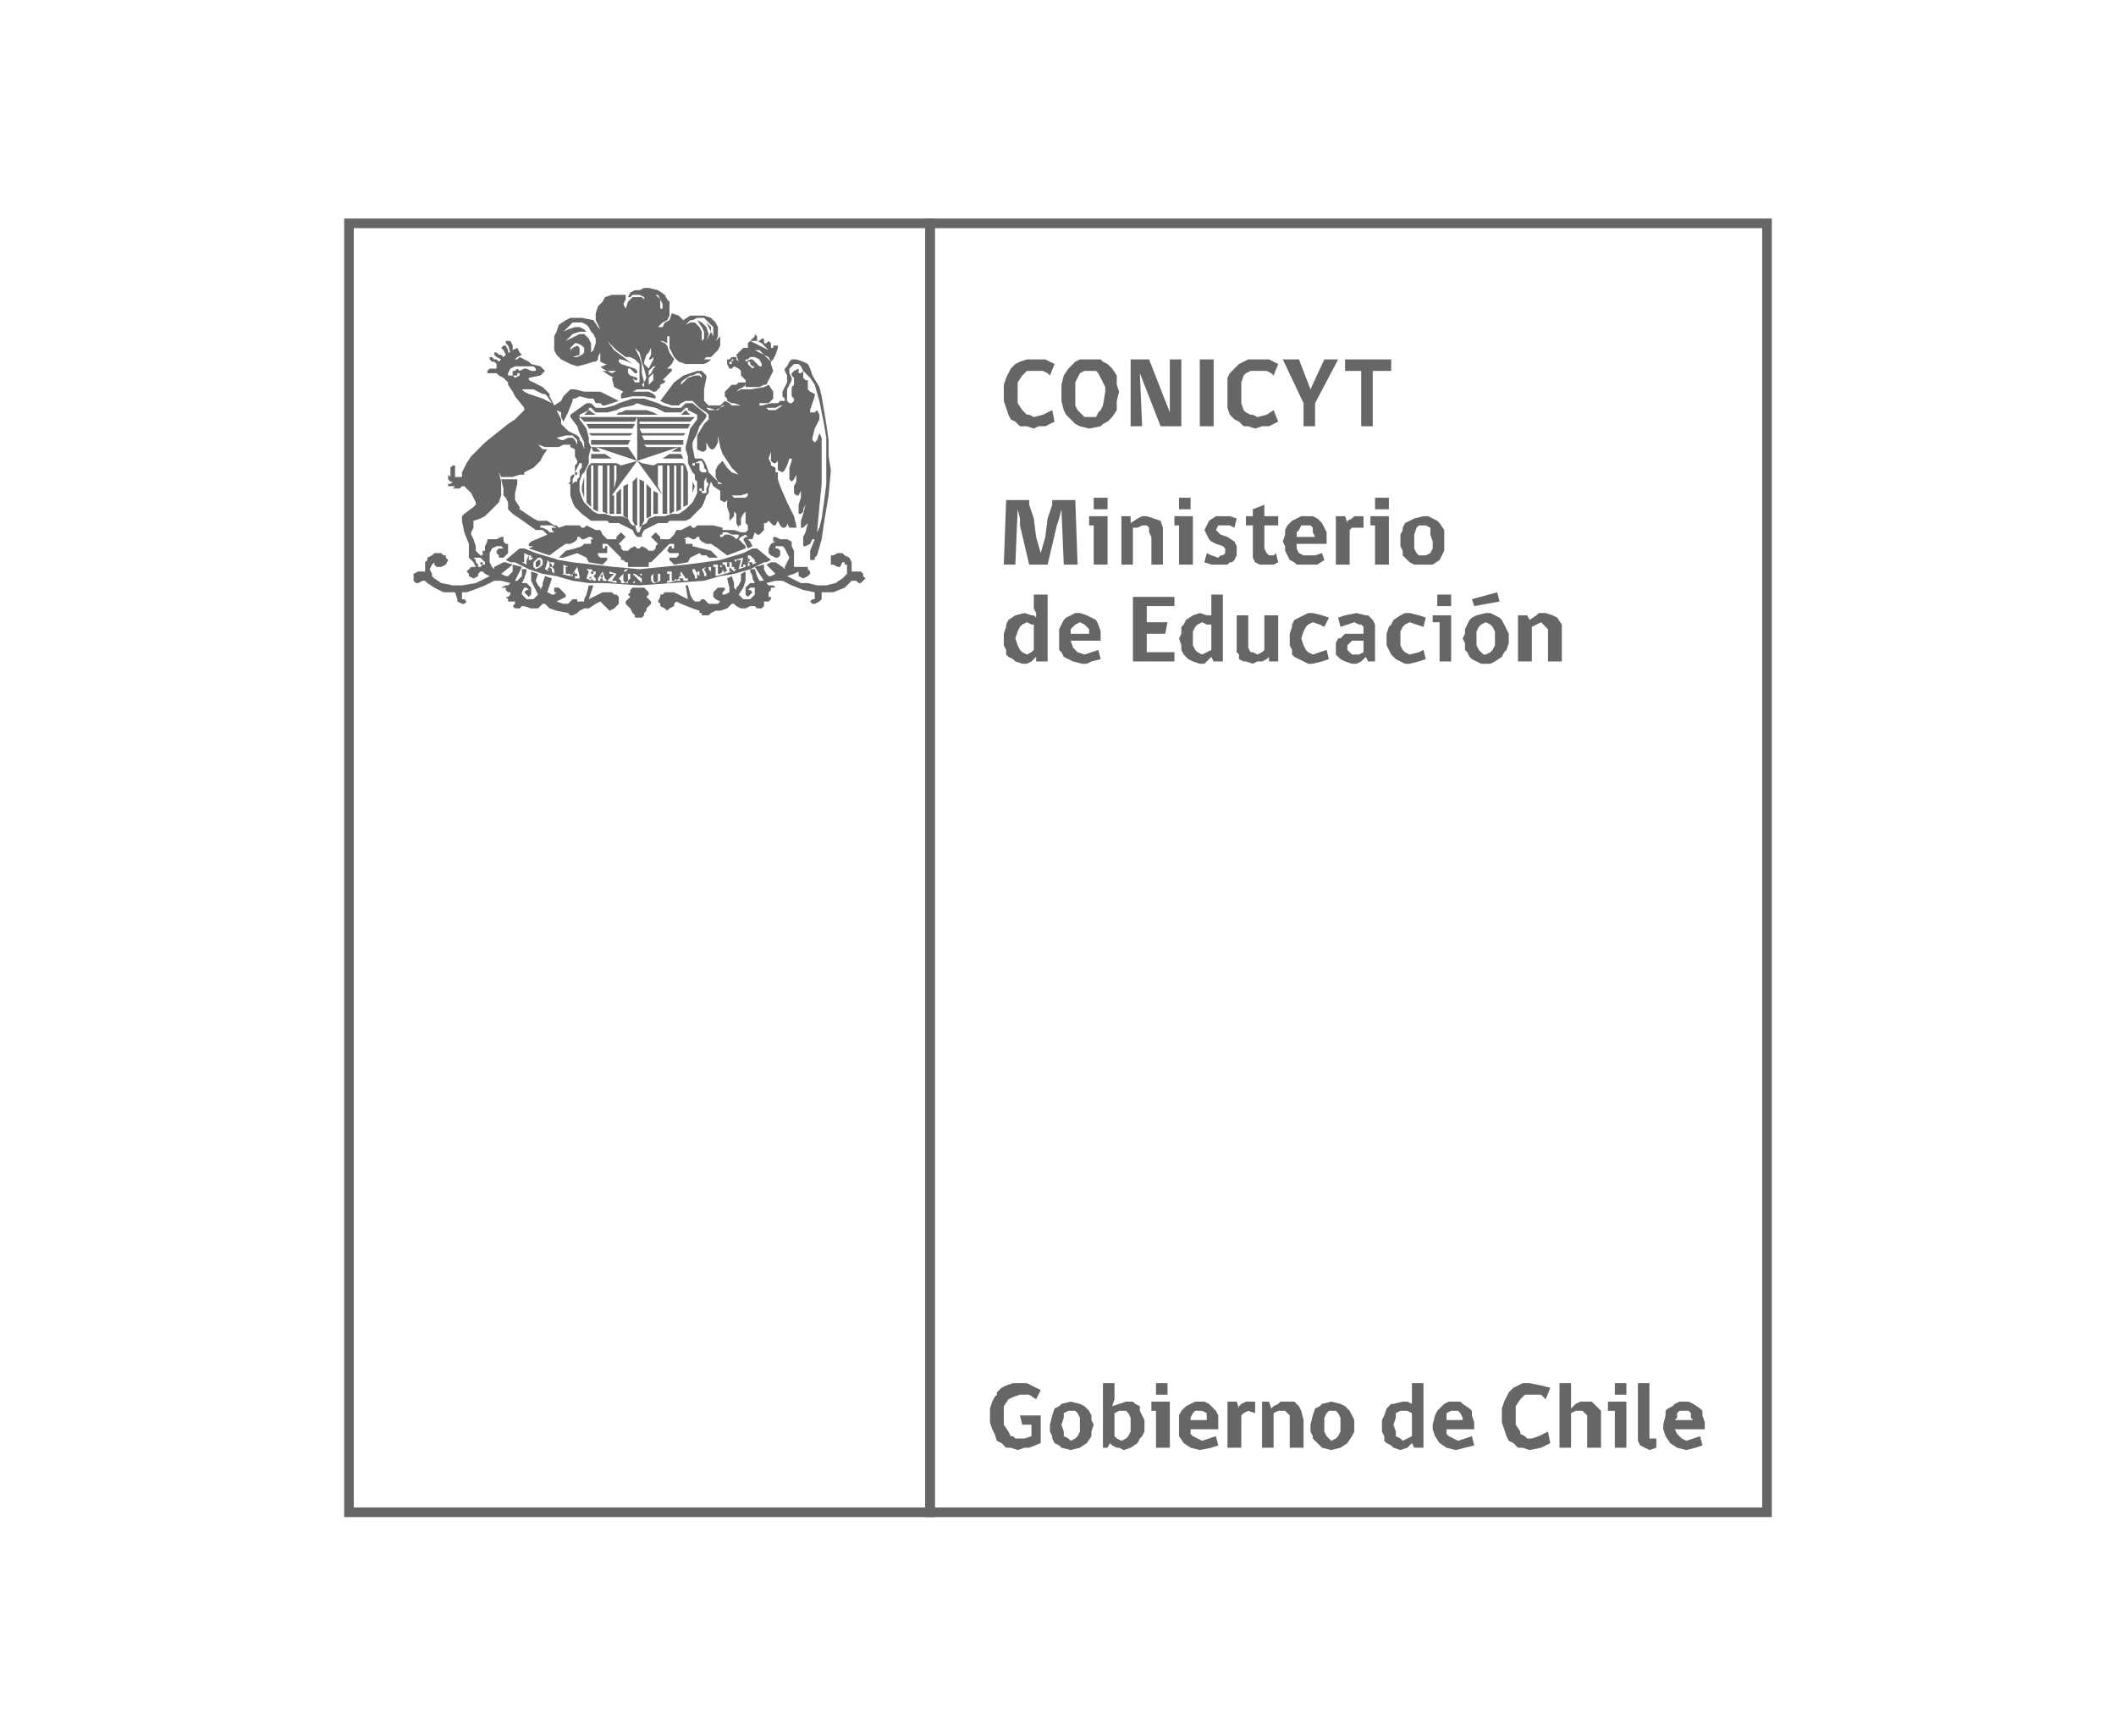 <svg xmlns="http://www.w3.org/2000/svg" id="Capa_1" viewBox="0 0 200.25 164.25"><defs><style> .st0 { fill: #666; } .st1 { fill: none; stroke: #666; stroke-miterlimit: 10; stroke-width: .909px; } </style></defs><rect class="st1" x="33.026" y="21.136" width="54.988" height="121.978"></rect><rect class="st1" x="88.015" y="21.136" width="79.209" height="121.978"></rect><polygon class="st0" points="59.211 54.304 58.993 54.304 58.993 54.741 58.993 54.959 59.211 55.176 59.43 54.959 59.43 54.741 59.43 54.304 59.211 54.304"></polygon><polygon class="st0" points="62.048 54.304 61.829 54.304 61.829 54.741 61.829 54.959 62.048 55.176 62.266 54.959 62.266 54.741 62.266 54.304 62.048 54.304"></polygon><polygon class="st0" points="81.686 54.304 81.468 54.086 81.031 54.086 80.595 54.086 80.595 53.649 80.595 53.213 80.377 52.776 79.94 52.558 79.722 52.34 79.286 52.34 78.849 52.558 78.631 52.558 78.631 52.776 78.631 52.995 78.631 53.431 78.849 53.431 79.286 53.649 79.504 53.649 79.722 53.213 79.94 53.213 79.94 53.431 80.159 53.431 80.159 53.867 80.159 54.304 79.94 54.522 79.722 54.74 79.068 55.177 78.195 55.395 77.322 55.395 76.449 55.177 75.794 55.177 75.358 54.959 74.922 54.74 74.485 54.522 75.14 54.304 75.576 54.086 75.576 54.304 75.576 54.522 76.013 54.74 76.449 54.522 76.667 54.304 76.667 54.086 76.449 53.867 76.449 53.649 76.231 53.649 75.576 53.649 75.14 53.649 75.14 52.995 75.14 52.558 75.14 52.122 74.922 51.685 74.922 51.249 74.485 51.031 74.267 51.031 73.831 51.031 73.394 50.813 73.176 50.813 73.176 51.031 73.176 51.249 73.394 51.249 72.958 51.467 72.74 51.904 72.74 52.34 72.958 52.558 73.394 52.776 73.612 52.776 73.831 52.558 73.831 52.34 73.831 52.122 73.612 51.904 73.394 51.904 73.394 51.685 73.612 51.685 74.049 51.685 74.267 51.904 74.485 52.34 74.703 52.776 74.485 53.213 74.267 53.649 74.267 53.867 74.049 53.649 73.394 53.213 73.176 53.213 72.958 53.213 72.521 53.431 73.394 54.304 72.958 54.522 72.74 54.522 72.521 54.304 72.303 53.867 72.303 53.431 71.43 53.649 72.303 54.959 71.867 54.959 71.648 54.522 71.43 53.867 70.994 53.867 70.994 54.086 71.212 54.522 71.212 54.74 71.43 55.177 71.212 55.177 70.994 55.177 70.776 55.395 70.557 55.613 70.557 55.831 70.557 56.05 70.557 56.268 70.776 56.486 70.994 56.268 71.212 56.05 70.994 55.831 70.776 55.831 70.994 55.613 71.212 55.613 71.43 55.613 71.43 56.05 71.43 56.268 70.994 56.704 70.557 56.704 70.339 56.704 70.121 56.486 69.903 56.268 70.339 55.613 70.557 54.959 70.557 54.522 70.557 54.086 70.121 54.304 70.121 54.522 70.121 54.959 69.903 55.395 69.685 55.613 69.685 55.831 69.466 55.613 69.466 55.395 69.466 55.177 69.248 54.522 68.812 54.74 69.03 55.613 69.03 56.05 68.594 56.268 68.375 56.268 68.375 56.05 68.594 55.831 68.594 55.613 68.375 55.613 68.157 55.613 67.939 55.613 67.503 56.05 67.503 56.268 67.503 56.486 67.721 56.704 68.157 56.922 67.939 57.141 67.503 57.141 67.066 57.141 66.848 56.922 66.63 56.704 66.411 56.704 66.193 56.922 65.757 56.922 65.539 56.704 65.32 56.268 65.102 55.395 64.884 55.395 65.102 56.704 64.666 56.486 64.229 56.268 63.793 56.05 63.357 56.05 62.92 56.05 62.702 56.268 62.484 56.268 62.484 56.486 62.266 56.922 62.484 57.141 62.484 57.359 62.92 57.577 63.138 57.795 63.357 57.577 63.793 57.359 63.793 57.141 64.011 56.922 64.448 57.141 65.539 57.577 66.193 57.795 66.193 58.013 66.411 58.013 66.411 58.232 66.63 58.232 67.066 58.232 67.284 58.013 67.721 57.795 68.157 57.795 68.812 57.577 69.248 57.141 69.466 57.141 69.685 57.359 70.121 57.577 70.339 57.577 70.557 57.577 70.994 57.359 71.212 57.359 71.43 57.359 71.648 57.577 71.867 57.577 72.085 57.577 72.303 57.359 72.303 57.141 72.303 56.922 72.521 56.922 72.74 56.922 72.958 56.704 72.958 56.486 72.74 56.486 72.74 56.268 72.74 56.05 72.958 55.831 72.958 55.613 73.176 55.613 73.394 55.613 73.176 55.395 72.958 55.395 72.74 55.395 72.521 55.177 73.394 54.959 74.049 54.959 74.485 55.177 74.922 55.395 76.013 55.831 77.104 56.05 77.104 56.486 77.104 56.704 76.885 56.704 76.667 56.922 76.885 57.141 77.104 57.141 77.54 56.922 77.758 56.704 77.758 56.05 78.413 56.05 78.849 56.05 79.94 55.613 80.595 54.959 80.813 54.959 81.031 54.959 81.25 55.177 81.468 55.177 81.686 54.959 81.904 54.74 81.686 54.522 81.686 54.304"></polygon><polygon class="st0" points="49.828 52.994 50.046 52.994 50.046 52.775 50.046 52.557 49.828 52.994"></polygon><polygon class="st0" points="58.992 46.011 58.992 48.848 59.429 49.066 59.429 45.792 58.992 46.011"></polygon><path class="st0" d="M71.43,51.903h-.218l-.873.437-2.182.654-1.527.219-1.746.218-2.182.218-2.182.218-2.4-.218-1.964-.218-1.964-.218-1.309-.219-2.182-.654-1.092-.437h-.436l-1.309,1.091.436.219h.437l1.309.654,1.309.437,1.309.218,1.528.436,1.527.219h1.528l3.273.218,3.055-.218,3.055-.219,1.527-.436,1.309-.218,1.528-.437,1.309-.654h.218l.437-.219-1.31-1.091h-.218ZM59.211,53.867h.218l-.218.219h-.219l.219-.219ZM50.264,52.994h-.436v.437l-.437-.218h.218v-.655h.219-.219v-.218l.437.218h.218v.218h.218l-.218.218ZM51.355,53.431l-.218.218-.436.218-.219-.218v-.436l.219-.219.218-.218h.218l.218.218v.437ZM52.446,53.867v.437l-.218-.218v-.219l-.218-.218-.218.218.218.219-.437-.219.219-.654v-.219l.218.219h.436v.218l-.218.218.218.218ZM53.974,54.522l-.873-.218h.218v-.873l.436.218h-.218v.655h.437v.218ZM54.846,54.74h-.436v-.218h.218v-.218h-.436v.218h-.218l.218-.218.436-.655.218.873v.218ZM56.374,54.958h-.218l-.219-.218v-.218l-.218.218h.218v.218l-.436-.218.218-.654-.218-.219h.436l.219.219h.218v.218l-.218.218.218.218v.218ZM57.465,54.958h-.436v-.218h-.219v.218h-.218v-.218l.437-.654.218.654.218.218ZM58.338,54.304l-.437.654h.437v-.218.437l-.873-.219.655-.654h-.437v-.218l.655.218ZM59.429,54.958v.219h-.655v-.219l-.218-.218.218-.218.218-.218h.655v.436l-.218.218ZM60.956,54.304h-.218v.873l-.655-.655v.655h.219-.437l.218-.219v-.436l-.218-.218h.218l.655.436v-.218l-.218-.218h.436ZM62.484,54.958l-.437.219h-.218l-.218-.219v-.436l.218-.218h.655v.654ZM63.138,55.177v-.219h.219v-.654h-.219v-.218h.437v.872h.218l.218-.218v.218l-.873.219ZM64.666,54.958v-.218h-.437l.219.218h-.437l.218-.218.219-.654.436.654h.218v.218h-.436ZM66.193,54.086v-.219h-.436l.218.437v-.218h.218v.436l-.218-.218v.436h.218-.654.218v-.218l-.218-.436v-.219h.654v.219ZM67.284,53.867v.655h-.654v-.218l-.219-.437.437-.218-.218.218.218.437v.218h.436v-.436l-.218-.219v-.218h.218v.218ZM67.721,54.522v-.873h-.218v-.218h.654l.218.218h-.218v-.218h-.218v.436h.218v-.218.437-.219h-.218v.437h.218l.218-.218v-.219l.219.437-.873.218ZM69.466,54.086l-.218-.219-.218-.218v.437h.218l-.654.218v-.218h.218l-.218-.655h-.219v-.218h.873v.436h.218v.218h.219l-.219.219ZM69.903,53.867l.218-.873h-.436v.219l-.219-.219.873-.218-.218.873h.218v-.218h.218v.218l-.654.218ZM71.212,53.431v-.218h-.436l.218.218-.218.218v-1.091h.218l.436.436v.219h.218l-.436.218Z"></path><polygon class="st0" points="70.777 53.213 70.994 52.994 70.777 52.776 70.777 53.213"></polygon><path class="st0" d="M69.249,34.883l.218-.218.436.218.219.218v.437l.218.218.218.218v.655h1.309l.437-.219h.218l.218-.436.436-.873-.218-.654v-.219l-.218-.218-.436-.436-.873-.437h-.218.654l.437.437.436.218.218.436.218-.218.219-.436.218-.655v-.218h-.437v.218h-.218v-.436l-.218-.219-.218.219h-.218v-.437h-.218l-.219.218h-.218v-.436l-.218-.218v.218l-.437.436h.655l.437.219.654.654.218.218-.218-.218-.873-.436-.436-.218-.437-.219-.218.219v.436h-.436l-.218.218-.219.218-.218.219.218.654-.218-.218v-.218h-.436l-.218.218h-.219v.437l.219.436h.218ZM70.776,34.228h.218v.219l.219.218h.218l-.218.218-.219-.218-.218-.218v-.219ZM70.776,34.01l.218-.218h.437l.436.218.219.437v.218h-.219l-.218-.218-.218-.219-.218-.218h-.219l-.436.218v-.218h.218ZM69.467,34.01l-.218.218v.219h-.218v-.219h.218v-.218h.218Z"></path><polygon class="st0" points="68.812 53.213 68.812 53.65 69.031 53.65 69.031 53.432 69.031 53.213 68.812 53.213"></polygon><polygon class="st0" points="61.175 56.486 61.393 56.268 61.393 56.05 61.175 55.831 60.957 55.613 60.52 55.613 59.866 55.613 59.648 55.831 59.648 56.05 59.429 56.268 59.648 56.486 59.429 56.704 59.211 56.923 59.211 57.141 59.648 57.577 59.866 58.014 60.084 58.232 60.084 58.45 60.52 58.45 60.739 58.45 60.957 58.232 60.957 58.014 61.175 57.795 61.175 57.577 61.611 57.141 61.611 56.923 61.393 56.704 61.175 56.486"></polygon><path class="st0" d="M53.537,34.228l.437.219.654.218.873-.218.655-.219h.218l.218-.218v-.218l.218-.436v-.437,1.309l.437.219h.436-.218l-.436.218h-.219l.219.218.436.218h.873l-.437.219-.436-.219h-.436l.654.437.437.218h.436-.655l.219.873.436.218.437.218-.219.218v.437l1.091-.218h1.091l1.091.218v-.218l-.218-.219-.436-.218h-1.746.218l.437-.218h1.091l.436.218h.218l.219-.218.218-.218v-.218l.436-.219v-.218l.219-.218-.219.218h-.218l.437-.436.436-.437v-.436.218h-.436l.218-.218.218-.218.218-.437-.436-.654-.218-.655-.219-.218-.436-.218h-.218.436l.437.218v-.655h.218v1.091l.218.437.218.436.437.436.654.219h1.746l.436-.219.218-.218h-.654l.218-.218h.436l.437-.436.218-.219.218-.436v-.873l-.218.218-.218.219.218-.437v-.873l-.218-.436-.437-.437-.654-.218h-1.309l-.655.437-.436-.437-.655-.218-.218.655-.437.218-.218.436h-.436l.436-.436.437-.218.218-.437v-1.309l-.218-.218-.219-.437-.654-.436-.873-.218h-.437l-.436.218h-.436l-.437.218-.218.437-.218.436.218-.436h.218l.218-.219h.655l.436.219v.218l-.218-.218h-.873l-.436.436-.218.655-.218-.437.218-.436v-.437h-1.31l-.654.219-.218.436-.437.436-.218.655v.655l.218.436.218.437-.218-.219-.436-.654-1.091-.219h-1.091l-.437.219-.654.436-.218.655-.219.436v1.309l.219.437.436.436.436.218ZM66.63,30.082l.436.437.437.436v.873l-.219-.436v-.437l-.218-.218-.218-.218.218.436.218.437-.218.436-.218.437.218-.655-.218-.655-.436-.436-.437-.218.437.654.218.437v.654l-.218.219v-.873l-.219-.437-.218-.218-.218-.218h-.436l-.437.218.437-.436h.218l.436-.219h.655ZM61.393,36.411v-.655l.218-.218.218-.218v.654l-.436.437ZM61.393,35.538v-.437l.436-.436h.218l-.218.218-.218.437-.218.218ZM62.702,28.773v.437h-.218v-.873l-.218-.218-.219-.219h-.218.437l.218.437.218.436ZM61.611,32.919v.655l-.218.436h.218l.218-.218v.218l-.218.437-.218.436-.437-.436v-.219l.219-.654.218-.218.218-.437ZM60.956,34.883l.219.873-.219.436v.437l-.218-.218.218-.219-.218-.872v-.873l-.218-.655-.655-1.309.219.436.436.437.218.872.218.655ZM57.465,32.265l.436.436.437.436.873.655h.436l.437.218.218.218.218.219v1.745h-.436l-.219-.436.219.218h.218v-.218l-.655-.218-.218-.218v-.437h.218l.218.218.219.219h.218v-.219l-.218-.218-.655-.218-.655-.218-.218-.219v-.218h.218l.655.218.873.437-.437-.218-.872-.655-.873-.655-.655-.872ZM54.192,33.792l.655-.218v-.655l-.219-.218-.436.218-.218.218v-.218l.218-.218.218-.218h.218l.437.218.218.218v.437l-.218.218-.437.218h-.436ZM54.192,30.519h.873l.436.218.218.218.219.437.218.218.218.436v.437l-.218.654-.218.219v-.873l-.219-.437-.436-.436h-.436l-.437.218-.873.437.437-.437.218-.218.655-.218h.654l-.218-.218-.436-.219h-.437l-.654.219-.437.218.218-.218.219-.219.218-.218.218-.218Z"></path><polygon class="st0" points="64.229 54.522 64.448 54.522 64.448 54.304 64.229 54.522"></polygon><polygon class="st0" points="58.339 46.667 58.339 48.63 58.774 48.63 58.774 46.23 58.339 46.667"></polygon><path class="st0" d="M55.938,47.976v-3.928h.218v4.146l.437.218v-4.364h.436v4.364l.436.218v-4.582h.219v4.582h.436v-1.745h-.218l2.4-3.273-.873-1.31h-3.055l3.928,1.31-1.527.436-.437-.218h-2.4l-.218.218-.219.437v3.054l.437.437ZM58.12,44.048h.218v1.309l-.218.873v-2.182Z"></path><polygon class="st0" points="63.357 42.958 62.703 43.393 64.666 43.393 64.448 42.958 63.357 42.958"></polygon><polygon class="st0" points="59.866 45.576 59.866 49.285 60.083 49.72 60.301 49.72 60.301 45.139 59.866 45.576"></polygon><polygon class="st0" points="56.811 54.522 57.03 54.741 57.03 54.304 56.811 54.522"></polygon><path class="st0" d="M60.302,43.612l2.4,3.273v1.745h.437v-4.582h.218v4.582l.436-.218v-4.364h.219v4.364l.436-.218v-4.146h.218v3.928l.437-.219v-3.054l-.219-.655-.218-.218h-2.4l-.436.218-1.091-.218-.437-.218,3.928-1.31h-3.055l-.218-.218h3.709v-.436h-3.709l-.218-.437h3.927l.218-.218h-4.145l-.219-.436h4.583l.218-.437h-4.801v-.218h4.801l.436-.436h-5.455v4.146ZM62.266,44.048h.436v2.837l-.436-.873v-1.964Z"></path><polygon class="st0" points="55.939 41.648 55.939 42.083 59.43 42.083 59.648 41.648 55.939 41.648"></polygon><polygon class="st0" points="55.065 46.011 55.065 46.448 55.283 47.103 55.283 45.139 55.065 46.011"></polygon><path class="st0" d="M57.902,56.049h-.873l-.436.218-.437.218-.436.219.436-1.309h-.436l-.219.872-.218.437v.218h-.654v-.218h-.437l-.218.218-.218.218h-.437l-.654-.218.436-.218.437-.219v-.218l-.219-.218-.436-.436h-.436v.436h.218l-.218.218h-.219l-.436-.218.436-1.309-.654-.218-.218.654v.219l-.219.436v-.218l-.218-.218-.218-.437.218-.654-.654-.219v.873l.654,1.309-.436.437h-.655l-.218-.219-.218-.218v-.218l.218-.436h.218l.218.218h-.218l-.218.218.218.218.218.218.219-.218v-.654l-.219-.218-.218-.219h-.436l.218-.436.218-.655v-.218h-.436v.655l-.437.436h-.218l.655-1.309-.873-.218v.654l-.218.219-.219.218h-.218l-.436-.218,1.091-.873-.655-.218h-.218l-.436.218-.437.218v.218l-.218-.218-.218-.436v-.873l.218-.437.436-.218h.437l.218.218h-.436l-.219.218v.219l.219.218v.218h.436l.218-.218.218-.218v-.873h-.218l-.218-.218v-.437h-.218l-.437.218h-.872v.219l-.219.436v.436h-.218v.437h-.218l-.218-.218-.219-.219v-.436l-.218-.655-.218-.436v-.218l.218-.437v-.654l.655-.218.436-.219.437-.436.218-.218.655-.655.218-.655v-1.309l-.218-.873.218.437h1.091l.654-.218h.437v-.219l.873-.436.654-.655.219-.436.436-.655h-.436l-.219-.218-.218-.218.655.218h1.309l.436-.218h.655v.218l.436.218v.655l.219.436v.218l-.219.219v.873h-.218l-.218.218v.436l-.218.218h.218v1.091l.218.655.218.436.219.219.436.436.873.655h1.527l.219.218h.872l.873.436.437.219.218.436.218.218h.436v-.218l.219-.436.436-.219.873-.436h.873l.218-.218h1.527l.437-.218.436-.437.437-.436.218-.219.218-.436.218-.655.219-.218v-.436l.218-.655.218.437.655.436v.873l.436.218.218-.218v.654l.218.655v.655l.219-.218.218-.219v-.436l.218.218v.873l.218.436v-.218h.218v-.654l.219-.437.218-.218v1.091l.218.218v.437l-.218.218h-.437l-.654-.218h-1.091v-.219l-.873-.218h-1.528l-.218.218h-.218l-.218-.218-.437.218-.436.219h-.436l-.219.436-.218.218-.218.218h-.873v-.218l-.218-.218-.218-.218-.218.218-.219.218.219.218.218.219.218.218-.218.218v.218l-.218.218h-.437l-.218-.218-.437-.218-.218.218h-.218l-.218-.218-.437.218-.218.218h-.436l-.218-.218v-.218l-.219-.218.219-.218.218-.219.218-.218-.218-.218-.218-.218-.219.218-.218.218v.218h-.873l-.218-.218-.218-.218-.218-.436h-.437l-.436-.219-.437-.218-.218.218h-.218l-.218-.218h-1.309l-.655.218-.218-.218h-.218l-.655-.436h-.873l-.436-.218-.655-.437-.655-.436v-.219l-.436-.654v-.655l.218-.873v-.436h-1.527l.218.873v.654l.218.219.218.436v.655l.219.218.218.218.654.437,1.528,1.091h.655l.436.436-1.527.655-.219.218v.218h.437l-.437.218,1.964.655.873-.655.655-.436h.436l.436-.218.219-.219v-.218h.218l.218.218h.218l.437-.218h.218l.218.218h-.218v.437h-.655l-.218.218-.655.218-.872.218-.219.219-.436.436h.436l.655-.218.655-.218.436.218.436.218.219.437,1.309.218.218-.218.218-.219v-.218h-.654l-.218-.218v-.218h.872v-.655h-.218v.218h-.218v-.436h.436l.219.218.436.436.218.219.437.436v.218h.218l.218.219h.218v.436h1.964v-.436h.218l.219-.219.218-.218.436-.436.218-.219.437-.436.218-.218h.436v.436h-.218v-.218h-.218l-.218.436.218.219h.873v.218l-.218.218h-.655v.218l.218.219.218.218,1.31-.218.218-.437.436-.218.437-.218.218.218h.436l.219.218h.872l-.654-.655-.873-.218-.873-.218v-.218h-.655v-.437h-.218l.437-.218.436.218h.218l.218-.218h.219v.218l.218.219.436.218h.437l.654.436.873.655,1.746-.655v-.218l-.655-.655.218-.218.437-.218.218.218h-.218l-.218.218.436.873.436-.218-.218-.436-.218-.219h.436l.219-.654.218.218h.218l.218-.218.218-.218v-.655h.219l.218-.218.218.218.218.218h.219l.218-.436.218.436.218.218h.218l.219-.218v-.218l.218.436h.654v-.218l-.218-.873-.654-1.309-.655-1.527-.218-.655v-.655h-.218v-.436l-.437-.218v-.219l-.218-.436.218-.655v.873l.218.218h.219l.218-.218v.873l.436.218.218-.218.219-.436.218-.655h.218v.218l-.218.655v1.091l.218.218.218-.218.218-.436v.654l-.218.437v.654l.218.218h.219l.218-.436v-.218.873l-.218.654v.873h.218l.218-.218v-.218l.218-.437-.218.873-.218.655v.654h.218l.218-.218.218-.218-.218.873-.218.436v.873h.218l.437-.218.218-.437h.218l-.436,1.091v.873h.436v-.218l.218-.218.437-1.528.218-1.527.436-2.619.218-2.4-.218-1.309v-1.527l-.218-1.528-.218-1.309-.218-1.309-.218-.873-.655-1.091-.218-.655-.219-.436-.436-.219-.655-.218h-.436l-.218.218-.218.437-.219.218v.218l.219.437v.654l-.437.873v.437l.218.218v.218h-.436l-.218.218h-.655l-.873.218h-.218v-.218h.873l.436-.436v-.655l-.436-.654-.437.218-1.309.218h-.873l-.436.218v.437-.437l.218-.218.437-.218.218-.218v-.219h-.655l-.218.219h-.436l-.437.436-.218.218v.437l.218.218v.218l.437.218h.218l.654.218h-.872l-.219-.218-.436-.218-.436.436h-1.091l-.437-.436v-1.091l.218-1.091v-.218l-.218-.219-.218-.218h-.437l-.654.218-.655.219-.873.654-.654.873-.655.873.437.218.654.218h.655l.218-.218.436-.218h.655l.655.655.654.436.219.218v.437l-.437.436-.655,1.091v1.309l.437.218h.218l.218-.218v-.654l.219.436.218.218h.218l.218-.218.218-.436v-1.528.873l.219,1.091.218.655.436.654.437.655.654.655-.654-.219-.437-.436-.436-.655-.218.218-.219.219-.218.436v.655l.218.436.437.218h-.437v-.218l-.218-.218-.654-.655-.219-.654-.218-.437-.218-.218h-.655l-.218-1.091v-.436l.436-.873.219-.655.654-.873v-.218l-1.309-1.091h-.655l-.436.437h-.873l-.873-.219-.436-.218-1.309-.436h-1.091l-.655.218-.655.218-.436.218-.873.219h-.873l-.218-.219-.218-.218h-.437l-1.527,1.091v.218l.655.873.218.655.436.873v.654l-.218-.654-.218-.218v-.219l-.218-.218-.437-.218-.436-.218-.437-.437-.218-.218v-.436l-.218-.437-.218-.436.436.218v.436l.218.437.219-.437.218-.436.436-1.091v-.218h.218l.437-.218.873.218h.436l.218.436h.437l.218.218h.218l.655-.218.654-.218-.436-.218-.436-.218-.437-.219-.436-.218h-1.528l-.873-.218h-.436l-.218.218-.437.437-.218.436-.654.436-.437-.872v-.219l-.218-.218-.436-.436-.437-.218-.436-.219-.437-.218v-.218l1.091-.218.219-.219.218-.218-.218-.218-.219-.218-.872-.218-.219-.219-.436-.218-.437-.218-.218.218h-.218l.218-.218.437-.218-.219-.218-.218-.437-.436.218v-.436l-.218-.436h-.437v.218l.218.218.219.655h-.219v-.219l-.218-.436h-.218l-.218.218.218.218.218.437-.218.218-.218-.218h-.218l-.219-.218h-.218v.218l.218.218.437.218-.218.218-.219-.218h-.218l-.218-.218h-.218v.218l.218.218h.218l.218.219v.436h-.654l-.218.218v.218h.872l.219.219.436.218.218.218.218.218v.219l.437.654.218.437.873,1.091v.218l-.873.873-.655.436-2.182,1.746-1.309,1.309-.436.654-.219.437-.218.436v.437h-.654v-1.091h-.219l-.218.218v1.091-.218l-.218-.218v.436l.218.218h.218l-.218.218h-.218v.219h.655l-.219.218h.655l.218-.218h.218l.219.218.436.436.218.437.218.436v.218l-.218.218-.873.655-.218.218v.437l.218,1.091.437,1.091v1.309l.218.218.218.219.218.436h-.436l-.218.218-.218.218.218.219v.218l.436.218.437-.218v-.218l.218-.219h.218l.218.219.437.218-.437.218-.873.436-1.309.219h-.873l-1.091-.219-.654-.436-.218-.218v-.218l-.219-.437.219-.436.218-.218v.218l.218.218h.436l.437-.218.218-.437-.218-.218v-.218h-.218l-.219-.218h-.654l-.218.218-.437.218v.218l-.218.219v.872h-.655l-.436.219v.654l.218.218h.218l.437-.218h.218l.218.218.655.437.873.436h1.091l.218.655v.218l.436.218h.218l.219-.218-.219-.218h-.218v-.655h.437l.654-.218,1.091-.436.873-.437h.655l.873.218-.219.219h-.218l-.436.218h.436v.218l.218.218h.219v.218l-.219.218h-.218l.218.219v.218h.655v.218l-.218.219.218.218h.436l.219-.218h.218l.655.218h.654l.437-.437h.218l.436.437.655.218,1.091.218.218.218h.218l.437-.218.218-.218.436-.218h.437l.654-.437.437-.218.218.218.218.219.218.218.219.218.436-.218.218-.218.218-.219v-.655l-.218-.218h-.218l-.218-.218ZM52.665,49.939h-.437v.219l.219.218h-.437l-.218-.218-.436-.219h-.219v-.218h1.091l.437.218ZM69.903,50.812l-.218.218-.218-.218-.437-.218h-.436l-.218.218v.218-.218h-.218v-.218h.218v-.218h.436l.437.218h.654v.218ZM74.486,36.847l.218-.436.218-.437v-.218l-.218-.437v-.436l.218-.218.218-.218h.437l.218.218.218.436.218.218.437.437.436.655.437,1.527.436,2.182.218,1.309v4.364l-.218,1.746-.218,1.528-.218.872-.219.437.219-2.401.218-2.182v-4.364l-.218-.436-.219.655-.218.218-.218-.218v-.219l.218-.872.437-.873v-.437l-.219-.436-.218.218h-.436v-.218l.218-.655.218-.654v-.219l-.436-.218-.219-.218v-.873h-.218l-.218-.218v-.655l-.218.218h-.218v-.436l-.437.218-.218.218v.219l.218.218v.655l-.218.218v.873l.218.218v.218l-.218.218h-.218l-.218-.218v-1.091ZM73.395,38.593l.436-.219h.218l-.654.437h-.655l-.218-.218h.873ZM66.412,35.756l-.218-.218h-.437l-.654.218-.437.436-.218.219v-.219l.218-.218.655-.436h.218l.436-.219h.219l.218.219v.218ZM68.594,38.374l-.436.219-.219.218h-.872l-.219-.218h.219l.654.218.437-.218.218-.219h.218ZM69.249,46.884h.872l.655-.218v.218l-.218.219h-1.091l-.437-.437-.436-.436.218.218.437.436ZM66.848,45.139v.436l.219.218-.219.437v.436h-.436v-.218h-.218v-.218h.218v.218h.218v-.873l.218-.436ZM65.757,43.829l.437-.218h.218l.218.437v.218l.218.218v.218h-.436l-.218-.218v-.655h-.437v.219h-.218v-.219h.218ZM55.283,44.702l.437-.873v-.654l.218-.873-.218-.436v-.437l-.219-.872-.654-.873v-.437l.873-.436v-.218h.218l.218.218.218.218h1.091l.873-.218.437-.218,1.091-.219.436-.218.655.218,1.091.219.436.218.437.218h1.527l.218-.218.218-.218h.219v.218l.872.436v.437l-.654.873-.218.872-.219.873v.218l.219.655v.654l.436.873.218.219v.436l.218.218v1.091l-.218.437-.218.436-.218.218-.437.437-.654.436h-.655l-.654.218h-.873l-.655.219-.218.436-.437.218-.218.655h-.218l-.218-.655h-.218l-.219-.218-.218-.436-.654-.219h-.873l-.655-.218h-.654l-.437-.218-.218-.218-.437-.437-.218-.218-.218-.436-.218-.655v-.873l.218-.654.218-.219ZM54.847,43.175v.654h.218v.437l-.218.218v.655l-.218.218v.218h-.219l-.218.218v-.436l.218-.436h.219v-.219h-.219l.219-.436.218-.437v-.654ZM54.629,42.084l-.219-.436-.218-.219h-.436l-.437.219h-.218l-.436-.219.873-.218h.654l.437.437v.436ZM48.082,35.538v-.219l.219-.436.436-.218h1.746l.218.218v.218h-.436l-.437-.218h-.218l-.437.218-.218-.218-.218.218h-.218v.437h-.437ZM48.519,35.538h.436v-.219h.218v.219l-.436.218-.218-.218ZM49.392,36.847h1.091l.873.436h.218l.218.219.436.654-.872-.436-.655-.218-.655-.219-.436-.218-.218-.218ZM45.682,53.431l-.218.218h-.218v-.218l-.219-.218v-.219l-.218-.218h.655l.218.218.218.219v.218h-.218ZM45.682,53.213h-.218v.218h.218v-.218Z"></path><polygon class="st0" points="50.919 52.994 50.7 53.213 50.7 53.65 50.919 53.65 51.138 53.431 51.138 52.994 50.919 52.994"></polygon><rect class="st0" x="55.939" y="54.085" width=".217" height=".219"></rect><polygon class="st0" points="52.009 53.65 52.228 53.65 52.228 53.431 52.009 53.213 52.009 53.65"></polygon><polygon class="st0" points="54.192 54.304 54.411 54.304 54.411 54.085 54.192 54.304"></polygon><polygon class="st0" points="64.229 42.302 63.575 42.739 64.448 42.739 64.448 42.521 64.448 42.302 64.229 42.302"></polygon><polygon class="st0" points="65.538 47.102 65.538 46.667 65.757 46.011 65.538 45.576 65.538 45.358 65.538 47.102"></polygon><polygon class="st0" points="55.939 42.958 55.939 43.393 57.902 43.393 57.248 42.958 55.939 42.958"></polygon><path class="st0" d="M58.12,39.247h.219-.219ZM59.211,38.812l-.437.217h-.217l-.218.218h3.927l-.437-.218-.653-.217h-1.965Z"></path><polygon class="st0" points="64.448 39.247 65.322 39.247 64.885 38.812 64.448 39.247"></polygon><polygon class="st0" points="60.52 49.939 60.739 49.72 60.957 49.285 60.957 45.576 60.52 45.358 60.52 49.939"></polygon><polygon class="st0" points="61.175 49.067 61.61 48.848 61.61 46.23 61.175 45.793 61.175 49.067"></polygon><polygon class="st0" points="61.829 48.63 62.266 48.63 62.266 46.667 61.829 46.449 61.829 48.63"></polygon><polygon class="st0" points="55.939 42.302 56.156 42.739 56.811 42.739 56.374 42.302 55.939 42.302"></polygon><polygon class="st0" points="55.283 39.247 56.374 39.247 55.72 38.812 55.283 39.247"></polygon><polygon class="st0" points="55.72 40.993 55.938 41.212 59.648 41.212 59.866 40.993 55.72 40.993"></polygon><polygon class="st0" points="54.846 39.465 55.065 39.684 55.283 39.902 60.083 39.902 60.301 39.465 54.846 39.465"></polygon><polygon class="st0" points="55.502 40.121 55.721 40.556 59.867 40.556 60.083 40.121 55.502 40.121"></polygon><polygon class="st0" points="98.488 136.568 97.397 137.004 96.961 137.004 96.306 137.223 95.651 137.004 95.215 137.004 94.779 136.568 94.342 136.35 94.124 135.695 93.906 135.259 93.687 134.604 93.687 133.949 93.687 133.295 93.906 132.64 94.124 132.204 94.342 131.985 94.342 131.767 94.779 131.331 95.215 131.113 95.87 130.894 96.524 130.894 97.179 130.894 97.615 131.113 98.488 131.549 98.052 132.422 97.397 131.985 96.524 131.985 95.87 132.204 95.433 132.422 94.997 133.077 94.997 133.949 94.997 134.822 95.433 135.477 95.651 135.913 95.87 135.913 96.088 136.131 96.524 136.131 96.961 136.131 97.615 135.913 97.615 134.822 96.742 134.822 96.524 133.949 98.488 133.949 98.488 136.568"></polygon><path class="st0" d="M103.507,134.822l-.218.655v.436l-.436.655-.655.436-.873.218-.873-.218-.218-.218-.436-.218-.219-.437v-.218l-.218-.436v-.655l.218-.873.219-.654.436-.219.218-.218.873-.218.873.218.436.218.219.219.218.218.218.436v.437l.218.436ZM102.198,134.822v-.655l-.218-.436-.218-.218h-.655l-.436.218v.436l-.219.655.219.655v.436l.436.218.218.219.437-.219.218-.218.218-.436v-.655Z"></path><path class="st0" d="M105.253,133.076l.654-.218.655-.218h.655l.218.218.436.218v.437l.219.436.218.437v1.091l-.218.436-.219.218-.218.437-.655.436-.654.218-.437-.218h-.218l-.436-.218-.218-.218-.219.436h-.436v-6.11h1.091v1.528l-.218.654ZM105.471,135.913l.218.218.437.219.436-.219.218-.218.218-.436v-1.31l-.218-.436-.218-.218h-.655l-.436.218v2.182Z"></path><path class="st0" d="M109.399,137.004v-3.491h-.437v-.873h1.746v4.364h-1.309ZM109.399,130.894h1.091v1.091h-1.091v-1.091Z"></path><path class="st0" d="M112.672,135.259v.436l.218.218.437.218.436.219.655-.219.654-.218.219.873-.655.218-1.091.218-.873-.218-.654-.436-.437-.655v-1.964l.218-.436.219-.218.218-.219.436-.218.437-.218h.872l.437.218.436.437.218.218.219.436v1.31h-2.619ZM113.545,133.513h-.436l-.219.218-.218.437v.218h1.528v-.655l-.437-.218h-.218Z"></path><polygon class="st0" points="118.782 133.731 118.127 133.513 117.691 133.731 117.473 133.949 117.473 137.004 116.164 137.004 116.164 132.64 117.036 132.64 117.255 133.295 117.255 133.076 117.473 132.858 117.909 132.64 118.127 132.64 118.782 132.64 118.782 133.731"></polygon><polygon class="st0" points="122.055 137.004 122.055 134.386 122.055 133.949 121.837 133.731 121.619 133.513 121.4 133.513 120.964 133.513 120.528 133.731 120.528 137.004 119.436 137.004 119.436 132.64 120.091 132.64 120.309 133.295 120.528 133.076 120.964 132.858 121.182 132.64 121.837 132.64 122.491 132.64 122.71 132.858 122.928 133.076 123.146 133.513 123.364 134.386 123.364 137.004 122.055 137.004"></polygon><path class="st0" d="M128.165,134.822v.655l-.218.436-.436.655-.655.436-.873.218-.873-.218-.218-.218-.218-.218-.437-.437v-.218l-.218-.436v-.655l.218-.873.219-.654.436-.219.218-.218.873-.218.873.218.436.218.219.219.218.218.218.436.218.437v.436ZM126.856,134.822v-.655l-.218-.436-.218-.218h-.655l-.218.218-.218.436v1.31l.218.436.218.218.218.219.437-.219.218-.218.218-.436v-.655Z"></path><path class="st0" d="M133.62,133.076v-2.182h1.091v6.11h-.873l-.218-.436-.436.436-.655.218-.655-.218-.218-.218-.436-.218-.218-.218v-.437l-.219-.436v-1.091l.219-.437.218-.654.436-.437h.218l.873-.218h.437l.436.218v.218ZM133.62,133.731l-.436-.218h-.655l-.436.218v.437l-.219.654.219.655v.436l.436.218.218.219.437-.219.436-.218v-2.182Z"></path><path class="st0" d="M136.893,135.259v.436l.219.218.436.218.436.219.655-.219.655-.218.218.873-.873.218-.873.218-.873-.218-.654-.436-.437-.655-.218-.654v-.437l.218-.873.218-.436.219-.218.218-.219.218-.218.437-.218h1.091l.218.218.654.437.219.218v.436l.218.655v.655h-2.619ZM137.548,133.513h-.218l-.437.218v.655h1.528v-.218l-.218-.437-.219-.218h-.436Z"></path><polygon class="st0" points="144.748 137.223 144.093 137.005 143.657 137.005 143.221 136.568 142.784 136.35 142.566 135.914 142.348 135.259 142.129 134.605 142.129 133.95 142.129 133.295 142.348 132.641 142.566 132.204 142.784 131.768 143.221 131.331 143.657 131.113 144.093 130.895 144.748 130.895 145.839 131.113 146.712 131.331 146.275 132.422 145.839 131.986 144.966 131.986 144.312 131.986 143.875 132.422 143.439 133.077 143.439 133.95 143.439 134.823 143.875 135.477 143.875 135.695 144.312 135.914 144.53 136.132 144.966 136.132 145.621 135.914 146.494 135.477 146.712 136.568 146.275 136.786 145.839 137.005 144.748 137.223"></polygon><polygon class="st0" points="147.585 137.004 147.585 130.894 148.676 130.894 148.676 132.64 148.676 133.295 149.112 132.858 149.549 132.64 149.985 132.64 150.64 132.64 150.858 132.858 151.076 133.076 151.513 133.513 151.513 134.386 151.513 137.004 150.204 137.004 150.204 134.386 150.204 134.167 150.204 133.949 149.985 133.731 149.767 133.513 149.549 133.513 149.112 133.513 148.676 133.731 148.676 137.004 147.585 137.004"></polygon><path class="st0" d="M152.822,137.004v-3.491h-.654v-.873h1.745v4.364h-1.091ZM152.822,130.894h1.091v1.091h-1.091v-1.091Z"></path><polygon class="st0" points="155.004 135.913 155.004 130.894 156.095 130.894 156.095 135.913 156.095 136.131 156.313 136.131 156.75 136.131 156.75 137.004 156.095 137.222 155.659 137.004 155.222 136.786 155.004 136.35 155.004 135.913"></polygon><path class="st0" d="M158.495,135.259l.218.436.219.218.218.218.436.219.655-.219.654-.218.219.873-.655.218-.873.218-.873-.218-.654-.436-.437-.655-.218-.654v-.437l.218-.873v-.436l.219-.218.436-.219.218-.218.437-.218h.872l.437.218.654.437.219.218v.436l.218.655v.655h-2.837ZM159.368,133.513h-.436l-.219.218v.437l-.218.218h1.746l-.218-.218v-.437l-.219-.218h-.436Z"></path><polygon class="st0" points="99.798 39.902 99.58 38.811 98.707 39.247 97.834 39.466 97.398 39.247 97.18 39.247 96.961 39.029 96.743 38.811 96.307 38.156 96.307 37.284 96.307 36.193 96.743 35.538 96.961 35.32 97.18 35.101 97.834 35.101 98.707 35.101 99.143 35.32 99.362 35.538 99.798 34.447 99.362 34.229 98.925 34.01 97.834 34.01 97.18 34.01 96.525 34.229 96.088 34.447 95.652 34.883 95.434 35.32 95.216 35.756 94.997 36.411 94.997 37.284 94.997 37.938 95.216 38.593 95.434 39.247 95.652 39.684 96.088 39.902 96.525 40.339 97.18 40.339 97.834 40.557 98.271 40.339 98.925 40.339 99.362 40.12 99.798 39.902"></polygon><path class="st0" d="M105.907,37.065l-.218-.655v-.872l-.436-.655-.437-.436-.436-.219-.218-.218h-1.964l-.437.218-.218.219-.436.436-.437.655-.218.872v1.528l.218.873.218.436.219.218.436.437.218.218.437.218.873.218,1.091-.218.218-.218.436-.218.218-.218.219-.219.436-.654v-.873l.218-.873ZM104.598,37.065l-.218,1.309-.218.437-.219.218-.218.436h-1.091l-.436-.436-.219-.218-.218-.437v-2.182l.218-.436.219-.437.436-.218h1.091l.218.218.219.437.218.436.218.437v.436Z"></path><polygon class="st0" points="111.799 40.338 111.799 34.01 110.708 34.01 110.708 39.029 108.744 34.01 106.998 34.01 106.998 40.338 108.089 40.338 107.871 35.319 109.835 40.338 111.799 40.338"></polygon><rect class="st0" x="113.545" y="34.01" width="1.309" height="6.328"></rect><polygon class="st0" points="120.964 39.902 120.528 38.811 119.873 39.247 119 39.466 118.564 39.247 118.345 39.247 117.909 39.029 117.691 38.811 117.473 38.156 117.473 37.284 117.473 36.193 117.691 35.538 117.909 35.32 118.345 35.101 119 35.101 119.873 35.101 120.309 35.32 120.528 35.538 120.964 34.447 120.528 34.229 120.091 34.01 118.782 34.01 118.127 34.01 117.691 34.229 117.254 34.447 116.818 34.883 116.382 35.32 116.163 35.756 116.163 36.411 116.163 37.284 116.163 37.938 116.163 38.593 116.382 39.247 116.818 39.684 117.254 39.902 117.691 40.339 118.127 40.339 118.782 40.557 119.437 40.339 120.091 40.339 120.528 40.12 120.964 39.902"></polygon><polygon class="st0" points="126.637 34.01 125.328 34.01 124.019 36.847 122.927 34.01 121.4 34.01 123.364 38.156 123.364 40.338 124.455 40.338 124.455 38.156 126.637 34.01"></polygon><polygon class="st0" points="131.656 35.101 131.656 34.01 127.292 34.01 127.292 35.101 128.819 35.101 128.819 40.338 129.91 40.338 129.91 35.101 131.656 35.101"></polygon><path class="st0" d="M96.961,58.013l-.873.218-.654.436-.218.437v.218l-.219.655v1.091l.219.436v.437l.218.218.436.218.218.218.655.218h.436l.437-.218.436-.436v.436h1.091v-6.328h-1.309v1.309l.218.437v.436l-.218-.218h-.218l-.655-.218ZM97.834,61.504l-.218.218-.437.219-.436-.219-.218-.218-.218-.436-.219-.655.219-.655.218-.436.218-.218.436-.218.437.218h.218v2.4Z"></path><path class="st0" d="M104.162,60.632v-.873l-.218-.655-.218-.436-.437-.219-.436-.218-.655-.218h-.436l-.437.218-.436.218-.218.219-.219.436-.218.436v1.964l.218.219.219.436.436.218.437.218.872.219h.437l.436-.219.873-.218-.218-.873-.655.219-.654.218-.655-.218-.218-.219-.218-.218-.219-.654h2.837ZM103.071,59.977h-1.746v-.437l.219-.218.218-.218.436-.218.437.218.218.218.218.218v.437Z"></path><polygon class="st0" points="111.144 62.595 111.144 61.722 108.525 61.722 108.525 59.978 110.271 59.978 110.489 58.886 108.525 58.886 108.525 57.358 111.144 57.358 111.144 56.485 107.216 56.485 107.216 62.595 111.144 62.595"></polygon><path class="st0" d="M113.545,58.013l-.655.218-.654.436-.219.437-.218.218v.655l-.218.436.218.655v.436l.218.437.219.218.218.218.436.218.655.218h.436l.219-.218.436-.436.218.436h.873v-6.328h-1.091v2.182-.218h-.436l-.655-.218ZM114.636,61.504l-.436.218-.437.219-.436-.219-.218-.218-.219-.436v-1.31l.219-.436.218-.218.436-.218.437.218h.436v2.4Z"></path><polygon class="st0" points="120.964 62.595 120.964 58.231 119.655 58.231 119.655 61.504 119.437 61.722 119 61.94 118.564 61.722 118.345 61.722 118.127 61.286 118.127 60.849 118.127 58.231 117.036 58.231 117.036 60.849 117.036 61.722 117.254 61.94 117.254 62.377 117.691 62.595 117.909 62.595 118.564 62.813 119 62.595 119.437 62.595 119.873 62.377 120.091 62.159 120.091 62.595 120.964 62.595"></polygon><polygon class="st0" points="125.546 61.504 124.891 61.722 124.237 61.941 123.8 61.722 123.582 61.504 123.364 61.068 123.146 60.413 123.364 59.758 123.582 59.323 123.8 59.104 124.237 58.886 124.891 59.104 125.328 59.323 125.764 58.449 125.11 58.231 124.237 58.013 123.8 58.013 123.364 58.231 122.491 58.667 122.273 59.104 122.273 59.323 122.055 59.977 122.055 60.413 122.055 61.068 122.273 61.504 122.273 61.941 122.491 62.159 122.928 62.377 123.364 62.595 123.8 62.813 124.237 62.813 125.11 62.595 125.764 62.377 125.546 61.504"></polygon><path class="st0" d="M130.128,62.596v-3.491l-.218-.437-.218-.218-.219-.218h-.218l-.873-.218-1.091.218-.654.218.218.873.655-.218.654-.219.437.219h.218l.218.218v.654h-1.746l-.436.437h-.218l-.218.436v1.091l.218.219.218.218.436.218.655.218h.436l.437-.218.218-.218.218-.218.218.436h.655ZM129.037,61.723l-.436.218h-.655l-.218-.218-.218-.218v-.437l.218-.218.218-.218h1.091v1.091Z"></path><polygon class="st0" points="134.711 61.504 134.275 61.722 133.402 61.941 132.965 61.722 132.747 61.504 132.529 61.068 132.529 60.413 132.529 59.758 132.747 59.323 132.965 59.104 133.402 58.886 134.056 59.104 134.711 59.323 134.929 58.449 134.275 58.231 133.402 58.013 132.965 58.013 132.529 58.231 131.874 58.667 131.656 59.104 131.438 59.323 131.22 59.977 131.22 60.413 131.22 61.068 131.438 61.504 131.656 61.941 131.874 62.159 132.093 62.377 132.529 62.595 132.965 62.813 133.402 62.813 134.275 62.595 134.929 62.377 134.711 61.504"></polygon><path class="st0" d="M137.329,62.595v-4.364h-1.745v.655h.654v3.709h1.091ZM136.02,57.359h1.309v-1.091h-1.309v1.091Z"></path><path class="st0" d="M140.603,58.013l-.873.218-.436.218-.219.219-.218.436-.218.436v.437l-.218.436.218.437v.654l.218.219.218.436.219.218.436.218.436.219h.873l.437-.219.654-.436.218-.436.219-.219.218-.654v-.873l-.218-.437-.437-.872-.218-.219-.436-.218-.437-.218h-.436ZM140.603,61.941h-.218l-.219-.218-.218-.219-.218-.436v-1.309l.218-.437.218-.218.437-.218.436.218.218.218.219.437v1.309l-.219.436-.218.219-.436.218ZM141.912,56.922l-.218-.873-2.4.655.218.655,2.4-.437Z"></path><polygon class="st0" points="147.804 62.595 147.804 59.978 147.804 59.541 147.804 59.104 147.368 58.449 146.931 58.231 146.277 58.013 145.622 58.013 145.404 58.231 144.749 58.667 144.531 58.231 143.658 58.231 143.658 62.595 144.967 62.595 144.967 59.323 145.404 59.104 145.84 58.886 146.058 59.104 146.277 59.323 146.495 59.541 146.495 59.978 146.495 62.595 147.804 62.595"></polygon><polygon class="st0" points="101.98 53.431 101.762 47.321 99.58 47.321 99.58 47.757 99.143 49.067 98.925 50.812 98.489 52.34 98.052 50.812 97.834 49.067 97.398 47.757 97.398 47.321 95.216 47.321 94.997 53.431 96.088 53.431 96.307 48.194 96.525 49.067 96.525 49.721 97.398 53.431 99.143 53.431 100.016 49.721 100.234 49.067 100.453 48.194 100.671 53.431 101.98 53.431"></polygon><path class="st0" d="M104.816,53.431v-4.583h-1.745v.873h.436v3.71h1.309ZM103.507,48.194h1.309v-1.091h-1.309v1.091Z"></path><polygon class="st0" points="110.054 53.431 110.054 50.594 110.054 50.158 110.054 49.94 109.836 49.285 109.181 49.067 108.527 48.848 108.09 48.848 107.654 49.067 106.999 49.503 106.999 48.848 106.126 48.848 106.126 53.431 107.217 53.431 107.217 49.94 107.654 49.94 108.09 49.721 108.527 49.721 108.745 49.94 108.745 50.376 108.963 50.812 108.963 53.431 110.054 53.431"></polygon><path class="st0" d="M112.89,53.431v-4.583h-1.745v.873h.436v3.71h1.309ZM111.581,48.194h1.091v-1.091h-1.091v1.091Z"></path><polygon class="st0" points="115.727 49.721 116.382 49.721 116.818 49.939 117.036 49.066 116.382 48.848 115.727 48.848 115.072 48.848 114.418 49.285 114.2 49.721 113.981 50.158 114.2 50.594 114.418 51.03 114.636 51.249 115.072 51.467 115.727 51.685 115.945 51.903 115.945 52.121 115.945 52.34 115.727 52.558 115.509 52.558 115.291 52.776 114.636 52.558 114.2 52.34 113.981 53.212 114.636 53.431 115.291 53.431 116.163 53.431 116.382 53.212 116.6 53.212 116.818 52.994 117.036 52.558 117.036 52.121 117.036 51.685 116.818 51.249 116.163 50.812 115.509 50.594 115.291 50.376 115.072 50.158 115.291 49.721 115.727 49.721"></polygon><polygon class="st0" points="120.964 53.213 120.746 52.34 120.528 52.558 120.091 52.558 119.873 52.34 119.655 51.904 119.655 49.722 120.964 49.722 120.964 48.849 119.655 48.849 119.655 47.758 118.564 48.194 118.564 48.849 117.909 48.849 117.909 49.722 118.564 49.722 118.564 52.122 118.564 52.776 118.782 53.213 119.218 53.431 119.873 53.431 120.528 53.431 120.964 53.213"></polygon><path class="st0" d="M125.546,51.467v-1.091l-.218-.437-.218-.436-.437-.437-.436-.218h-1.091l-.437.218-.436.219-.218.218-.219.218-.218.436v.437l-.218.655.218.436v.436l.218.437.219.436.436.218.218.219h1.964l.655-.437-.218-.654-.655.218h-1.091l-.436-.218-.219-.437v-.436h2.837ZM124.455,50.812h-1.746v-.436l.219-.219.218-.436h.873l.218.218v.437l.218.436Z"></path><polygon class="st0" points="129.037 48.848 128.819 48.848 128.602 48.848 128.164 48.848 127.946 49.066 127.51 49.285 127.51 49.503 127.292 48.848 126.419 48.848 126.419 53.431 127.728 53.431 127.728 50.157 127.946 49.939 128.382 49.939 128.819 49.939 129.037 49.939 129.037 48.848"></polygon><path class="st0" d="M131.438,53.431v-4.583h-1.746v.873h.437v3.71h1.309ZM130.129,48.194h1.309v-1.091h-1.309v1.091Z"></path><path class="st0" d="M134.711,48.849l-.873.218-.436.218-.437.218-.218.437v.218l-.218.436v1.091l.218.437v.436l.437.437.218.218.436.218h1.746l.654-.436.219-.437.218-.436v-1.964l-.437-.655-.218-.218-.436-.218-.437-.218h-.436ZM134.711,52.558h-.436l-.219-.218-.218-.437v-1.309l.218-.654.219-.219h.654l.437.219v.654l.218.655v.654l-.218.437-.437.218h-.218Z"></path></svg>